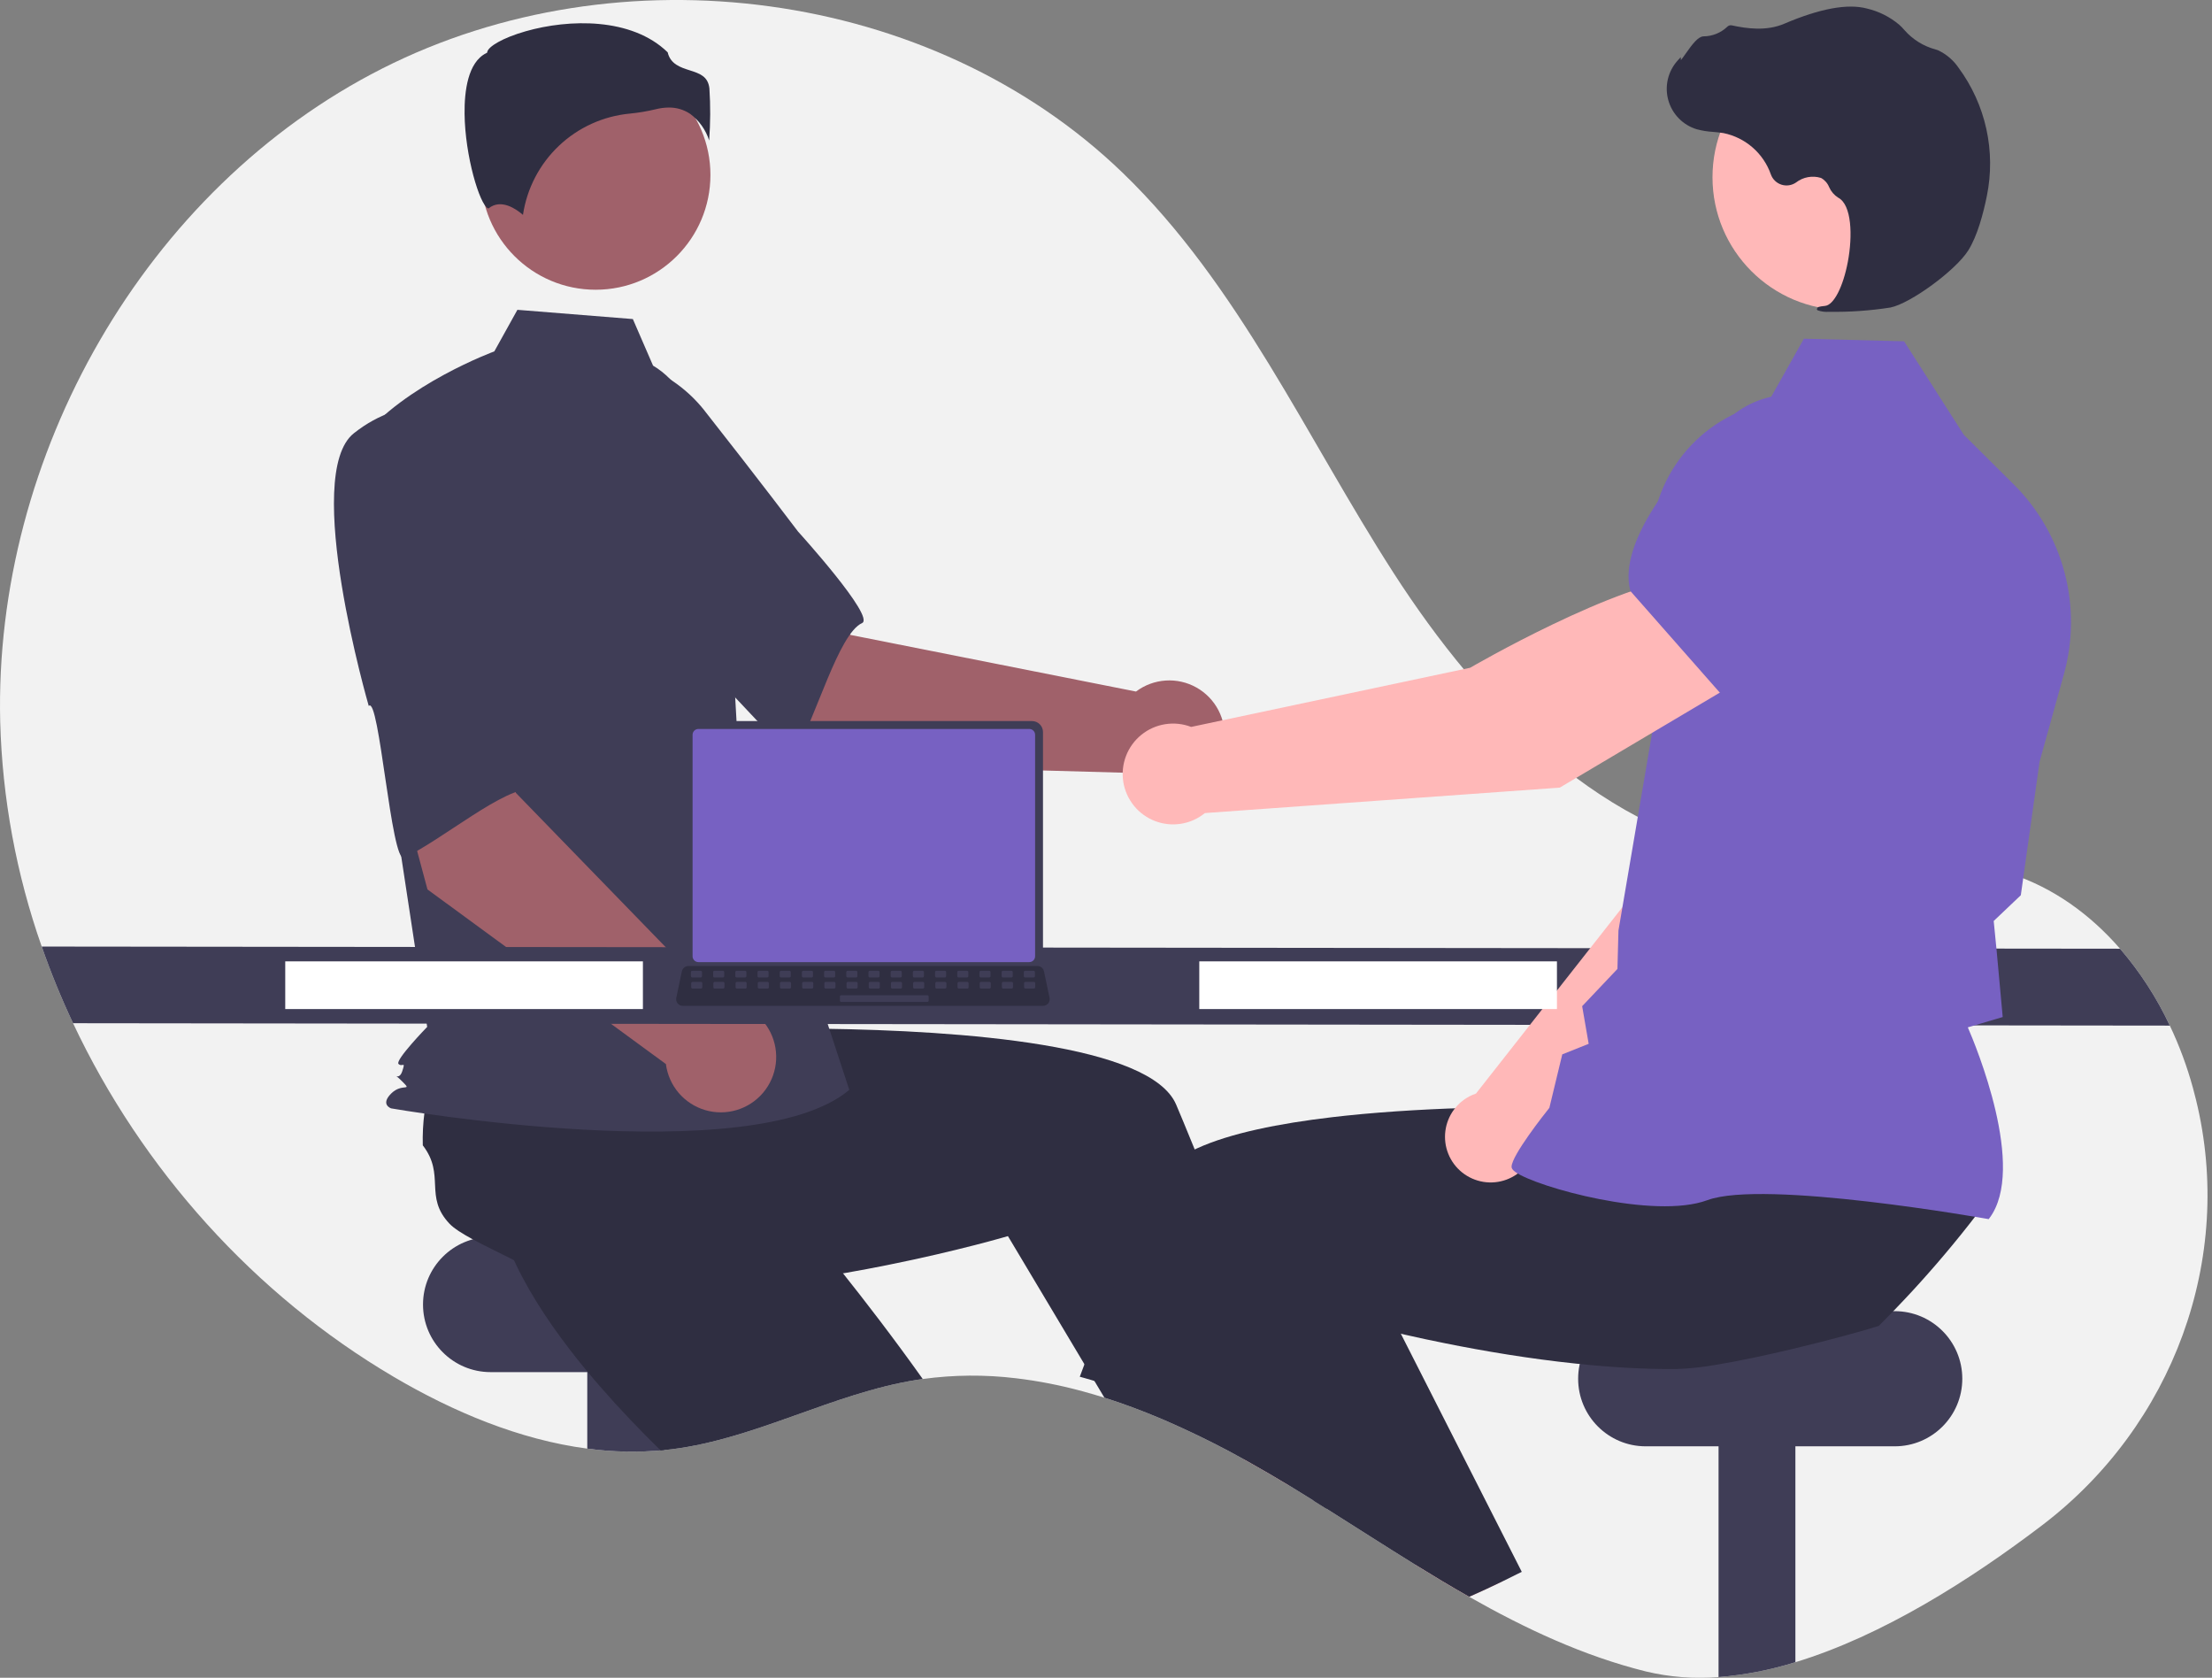 <svg width="211" height="160" viewBox="0 0 211 160" fill="none" xmlns="http://www.w3.org/2000/svg">
<rect x="0" y="0" width="211" height="160" fill="#808080" stroke="none"/>
<g clip-path="url(#clip0_2208_2026)">
<path d="M194.829 145.431C187.929 150.685 179.524 156.008 171.26 158.517C168.878 159.262 166.419 159.738 163.931 159.935C161.605 160.122 159.263 159.94 156.994 159.397C151.03 157.913 145.498 155.315 140.145 152.28C138.396 151.287 136.667 150.248 134.949 149.187C132.144 147.453 129.366 145.659 126.581 143.907C126.164 143.642 125.75 143.382 125.333 143.124H125.33C124.658 142.702 123.984 142.286 123.309 141.875C123.19 141.802 123.071 141.731 122.95 141.658C121.674 140.885 120.375 140.129 119.055 139.391C118.894 139.303 118.732 139.212 118.57 139.123C116.016 137.707 113.391 136.422 110.705 135.274C108.941 134.531 107.155 133.862 105.35 133.291H105.348C104.658 133.073 103.965 132.868 103.27 132.681C101.186 132.11 99.063 131.694 96.917 131.438C93.96 131.08 90.97 131.104 88.019 131.509C87.819 131.537 87.622 131.564 87.422 131.597C79.436 132.876 72.148 137.187 64.126 138.203C63.866 138.236 63.608 138.267 63.348 138.289C63.237 138.299 63.126 138.312 63.015 138.32C60.684 138.519 58.338 138.462 56.019 138.148C49.542 137.294 43.234 134.643 37.556 131.302C24.28 123.49 13.514 111.483 6.969 97.579C5.845 95.195 4.847 92.755 3.979 90.267C1.553 83.369 0.217 76.134 0.019 68.824C-0.595 43.461 13.817 18.015 36.446 6.543C59.077 -4.928 88.848 -1.134 107.099 16.488C118.171 27.178 124.577 41.664 132.91 54.606C141.242 67.545 153.084 79.906 168.359 81.791C176.14 82.751 184.283 80.894 191.74 83.31C195.87 84.649 199.393 87.212 202.231 90.477C204.139 92.693 205.736 95.159 206.977 97.806C207.887 99.72 208.625 101.711 209.183 103.755C209.287 104.132 209.383 104.508 209.476 104.885C213.191 120.058 207.255 135.964 194.829 145.431Z" fill="#F2F2F2"/>
<path d="M70.551 117.963H46.795C43.236 117.963 40.351 120.848 40.351 124.407V124.407C40.351 127.966 43.236 130.852 46.795 130.852H70.551C74.11 130.852 76.995 127.966 76.995 124.407C76.995 120.848 74.11 117.963 70.551 117.963Z" fill="#3F3D56"/>
<path d="M63.348 127.566V138.289C60.908 138.525 58.448 138.478 56.019 138.148V127.566H63.348Z" fill="#3F3D56"/>
<path d="M88.019 131.509C87.819 131.537 87.622 131.564 87.422 131.597C79.436 132.876 72.148 137.187 64.126 138.203C63.866 138.236 63.608 138.266 63.348 138.289C63.237 138.299 63.126 138.312 63.014 138.32C61.056 136.401 59.097 134.359 57.258 132.244C56.259 131.099 55.294 129.932 54.387 128.749C52.031 125.696 50.035 122.557 48.715 119.474C48.849 117.996 47.93 114.576 47.49 111.958L47.487 111.956C47.3 110.856 47.199 109.901 47.293 109.287C47.828 105.744 50.722 106.151 51.612 102.678C52.414 102.012 53.269 101.411 54.167 100.882C54.316 100.793 54.467 100.705 54.624 100.616L64.278 93.944L67.968 97.563L73.583 103.073L79.669 109.039L74.503 114.258C74.503 114.258 78.82 119.234 83.867 125.868C85.221 127.65 86.629 129.553 88.019 131.509Z" fill="#2F2E41"/>
<path d="M171.26 127.566V158.517C168.878 159.262 166.419 159.738 163.931 159.935V127.566H171.26Z" fill="#3F3D56"/>
<path d="M180.737 125.039H156.981C153.422 125.039 150.537 127.924 150.537 131.483V131.483C150.537 135.043 153.422 137.928 156.981 137.928H180.737C184.296 137.928 187.181 135.043 187.181 131.483C187.181 127.924 184.296 125.039 180.737 125.039Z" fill="#3F3D56"/>
<path d="M122.95 141.658C121.674 140.885 120.376 140.129 119.056 139.391C118.894 139.303 118.732 139.212 118.57 139.123L119.44 138.752L121.785 137.744L121.808 137.733L121.833 137.819L122.95 141.658Z" fill="#FFB6B6"/>
<path d="M126.581 143.907C126.164 143.642 125.75 143.381 125.333 143.124H125.33C124.658 142.702 123.984 142.285 123.308 141.875C123.19 141.802 123.071 141.731 122.95 141.658C121.673 140.885 120.375 140.129 119.055 139.391C118.893 139.303 118.732 139.212 118.57 139.123C116.016 137.706 113.391 136.422 110.705 135.274C108.941 134.531 107.155 133.861 105.35 133.29H105.348L103.93 130.917L97.549 120.23L96.146 117.882C96.146 117.882 91.362 119.297 84.592 120.654C82.128 121.15 79.403 121.635 76.545 122.044C73.49 122.479 70.285 122.825 67.101 122.992C65.582 123.073 64.068 123.113 62.577 123.101C58.723 123.075 55.021 122.714 51.778 121.855C50.697 120.839 47.437 119.456 45.102 118.19H45.099C44.118 117.66 43.305 117.152 42.878 116.699C40.416 114.096 42.519 112.067 40.33 109.226C40.301 108.184 40.354 107.141 40.489 106.108C40.512 105.936 40.535 105.761 40.563 105.585L41.253 93.868L46.378 93.191L54.177 92.16L62.625 91.043L63.555 98.326C63.555 98.326 70.133 97.993 78.468 98.104C91.855 98.286 109.768 99.62 112.194 105.347C112.421 105.885 112.649 106.429 112.876 106.972C113.417 108.271 113.953 109.577 114.483 110.889C116.407 115.64 118.241 120.437 119.917 124.971C120.958 127.791 121.939 130.51 122.841 133.055C123.566 135.102 124.238 137.038 124.853 138.82C125.414 140.447 125.922 141.946 126.374 143.29C126.445 143.5 126.513 143.707 126.581 143.907Z" fill="#2F2E41"/>
<path d="M79.435 72.921L63.247 59.173L73.779 48.514L81.127 60.549L108.363 65.949C109.182 65.332 110.163 64.968 111.186 64.899C112.208 64.83 113.229 65.061 114.123 65.562C115.017 66.064 115.746 66.814 116.221 67.722C116.695 68.631 116.896 69.658 116.797 70.678C116.698 71.698 116.305 72.668 115.664 73.468C115.024 74.269 114.165 74.865 113.191 75.186C112.218 75.507 111.172 75.537 110.181 75.273C109.191 75.01 108.298 74.464 107.613 73.702L79.435 72.921Z" fill="#A0616A"/>
<path d="M48.94 41.104C47.07 47.19 64.887 61.706 64.887 61.706C65.085 60.245 75.187 72.844 75.874 71.703C77.827 68.46 79.977 60.444 82.232 59.419C83.521 58.833 76.123 50.69 76.123 50.69C76.123 50.69 72.35 45.697 67.367 39.369C65.991 37.554 64.179 36.117 62.099 35.19C60.018 34.264 57.737 33.879 55.468 34.072C55.468 34.072 50.811 35.018 48.94 41.104Z" fill="#3F3D56"/>
<path d="M56.818 27.631C62.865 27.631 67.767 22.729 67.767 16.682C67.767 10.635 62.865 5.733 56.818 5.733C50.771 5.733 45.869 10.635 45.869 16.682C45.869 22.729 50.771 27.631 56.818 27.631Z" fill="#A0616A"/>
<path d="M62.293 34.867C64.651 36.27 66.062 38.846 66.872 41.468C68.372 46.322 69.275 51.341 69.56 56.413L70.416 71.599L81.012 103.934C71.829 111.704 37.311 105.7 37.311 105.7C37.311 105.7 36.252 105.347 37.311 104.287C38.371 103.228 39.403 104.166 38.343 103.107C37.283 102.047 38.014 103.228 38.367 102.168C38.72 101.108 38.367 101.815 38.014 101.462C37.661 101.108 40.748 97.93 40.748 97.93L37.922 79.369L34.391 41.931C38.629 36.633 47.153 33.51 47.153 33.51L49.355 29.546L60.367 30.427L62.293 34.867Z" fill="#3F3D56"/>
<path d="M65.843 10.865C66.694 11.499 67.325 12.385 67.646 13.397C67.769 11.743 67.777 10.083 67.669 8.429C67.54 7.266 66.722 7.004 65.774 6.701C64.918 6.427 63.95 6.118 63.689 4.989C60.248 1.641 54.256 1.81 50.156 2.978C47.9 3.621 46.602 4.446 46.486 4.93L46.461 5.03L46.37 5.075C44.631 5.945 44.292 8.691 44.315 10.841C44.357 14.893 45.756 19.494 46.544 19.868C46.586 19.888 46.596 19.88 46.614 19.865C47.801 18.917 49.248 19.937 49.885 20.492C50.26 17.974 51.468 15.654 53.316 13.903C55.165 12.152 57.546 11.071 60.081 10.833C60.909 10.753 61.73 10.615 62.538 10.421C62.949 10.315 63.37 10.259 63.794 10.256C64.523 10.245 65.238 10.457 65.843 10.865Z" fill="#2F2E41"/>
<path d="M52.047 89.417L48.698 87.702C48.519 87.574 48.391 87.386 48.339 87.171C48.287 86.957 48.313 86.732 48.414 86.536C48.514 86.34 48.682 86.186 48.886 86.103C49.09 86.021 49.318 86.014 49.526 86.085L52.876 87.8C53.055 87.928 53.182 88.116 53.235 88.33C53.287 88.544 53.26 88.77 53.16 88.966C53.059 89.162 52.892 89.316 52.688 89.398C52.483 89.481 52.256 89.488 52.047 89.417L52.047 89.417Z" fill="#7761C2"/>
<path d="M40.776 84.821L35.266 64.31L49.989 61.523L49.197 75.601L68.543 95.52C69.567 95.478 70.581 95.736 71.461 96.26C72.342 96.785 73.051 97.554 73.502 98.475C73.953 99.395 74.126 100.427 74.001 101.444C73.875 102.461 73.456 103.42 72.795 104.204C72.135 104.987 71.26 105.561 70.278 105.856C69.297 106.151 68.25 106.154 67.267 105.865C66.284 105.575 65.406 105.006 64.74 104.227C64.075 103.447 63.651 102.49 63.52 101.474L40.776 84.821Z" fill="#A0616A"/>
<path d="M33.759 41.313C28.762 45.258 35.176 67.326 35.176 67.326C36.169 66.237 37.323 82.344 38.537 81.796C41.987 80.237 48.31 74.862 50.748 75.3C52.142 75.55 50.682 64.645 50.682 64.645C50.682 64.645 50.413 58.393 49.908 50.355C49.808 48.079 49.133 45.867 47.947 43.922C46.761 41.978 45.103 40.365 43.126 39.234C43.126 39.234 38.757 37.367 33.759 41.313Z" fill="#3F3D56"/>
<path d="M206.977 97.806L6.969 97.579C5.845 95.196 4.847 92.755 3.979 90.268L202.231 90.477C204.139 92.693 205.736 95.159 206.977 97.806Z" fill="#3F3D56"/>
<path d="M143.274 150.832C142.24 151.332 141.197 151.815 140.145 152.28C138.396 151.287 136.668 150.248 134.949 149.187L141.323 146.387L143.274 150.832Z" fill="#FFB6B6"/>
<path d="M189.473 114.619C188.437 116.009 187.368 117.371 186.266 118.705C185.25 119.936 184.208 121.143 183.138 122.327C182.695 122.817 182.248 123.305 181.791 123.788C180.949 124.69 180.089 125.577 179.21 126.449C177.628 126.947 174.424 127.824 170.989 128.642C168.49 129.236 165.869 129.8 163.661 130.159C162.424 130.381 161.173 130.514 159.918 130.558C158.427 130.571 156.913 130.53 155.394 130.449C153.681 130.358 151.965 130.217 150.269 130.035C145.859 129.572 141.588 128.852 137.903 128.112C136.554 127.844 135.285 127.571 134.117 127.305C131.906 126.808 130.056 126.343 128.717 125.989C127.208 125.595 126.349 125.339 126.349 125.339L122.571 131.667L120.61 134.95L119.169 137.364L118.785 138.003C118.623 137.915 118.461 137.824 118.3 137.735C115.746 136.319 113.121 135.034 110.435 133.886C108.671 133.143 106.884 132.474 105.08 131.902H105.077C104.387 131.685 103.695 131.48 103 131.293C103.217 130.71 103.437 130.122 103.66 129.529C104.074 128.425 104.497 127.311 104.928 126.186C105.861 123.75 106.826 121.278 107.819 118.819C108.633 116.8 109.462 114.788 110.301 112.804C110.688 111.89 111.474 111.086 112.573 110.381C113.098 110.049 113.647 109.756 114.213 109.501C117.36 108.068 121.995 107.136 127.102 106.537C127.524 106.489 127.949 106.441 128.376 106.395C132.604 105.951 137.09 105.721 141.285 105.614C143.385 105.561 145.412 105.541 147.297 105.539C147.906 105.539 148.498 105.54 149.074 105.544H149.076C150.63 105.551 152.061 105.574 153.319 105.599C153.564 105.604 153.802 105.612 154.034 105.617H154.037C154.194 105.62 154.348 105.625 154.499 105.627C157.252 105.698 158.94 105.784 158.94 105.784L159.594 100.649L159.728 99.612L159.855 98.627V98.624L159.87 98.5L159.973 98.498L161.793 98.463L177.088 98.164L185.443 98L184.118 103.676L181.932 113.042C182.155 114.523 189.549 113.363 189.473 114.619Z" fill="#2F2E41"/>
<path d="M145.159 149.897C144.535 150.215 143.905 150.528 143.274 150.832C142.24 151.332 141.197 151.815 140.145 152.28C138.396 151.286 136.667 150.248 134.949 149.186C132.144 147.453 129.366 145.658 126.581 143.907C126.164 143.642 125.75 143.381 125.333 143.124H125.33C124.183 141.42 123.013 139.646 121.833 137.819C121.815 137.794 121.8 137.768 121.785 137.743C121.482 137.278 121.18 136.81 120.88 136.338C118.992 133.381 117.094 130.298 115.252 127.149L119.917 124.971L128.591 120.922L130.087 120.225L134.388 128.693L138.224 136.247L139.078 137.928L145.159 149.897Z" fill="#2F2E41"/>
<path d="M146.466 109.239L168.579 87.913L174.708 70.559L165.668 66.628C161.024 71.076 156.005 84.931 156.005 84.931L140.788 104.291C140.669 104.331 140.551 104.374 140.434 104.426C139.749 104.728 139.153 105.202 138.704 105.802C138.255 106.402 137.969 107.107 137.873 107.85C137.776 108.593 137.873 109.348 138.154 110.042C138.434 110.737 138.89 111.347 139.475 111.814C140.061 112.281 140.757 112.59 141.496 112.709C142.236 112.829 142.994 112.755 143.696 112.497C144.399 112.238 145.023 111.802 145.509 111.231C145.994 110.66 146.324 109.974 146.466 109.239Z" fill="#FFB8B8"/>
<path d="M163.124 68.565L174.591 72.206L174.635 72.198C178.903 71.484 182.444 64.513 184.664 58.791C185.394 56.903 185.38 54.809 184.626 52.931C183.871 51.054 182.431 49.533 180.598 48.676C179.241 48.053 177.738 47.821 176.256 48.008C174.775 48.195 173.376 48.793 172.217 49.733L166.328 54.545L163.124 68.565Z" fill="#7761C2"/>
<path d="M189.698 116.263L189.765 116.174C193.343 111.429 188.449 99.678 187.709 97.974L191.036 96.988L190.456 90.654L190.177 87.83L192.763 85.373L192.772 85.311L194.551 72.651L196.879 64.273C197.756 61.105 197.774 57.761 196.932 54.584C196.09 51.407 194.418 48.511 192.087 46.194L187.329 41.47L181.628 32.547L172.071 32.301L168.634 38.406C165.437 39.059 162.571 40.811 160.535 43.36C158.498 45.908 157.42 49.09 157.488 52.351L157.811 68.605L154.382 88.743L154.286 92.402L150.92 95.954L151.542 99.545L149.024 100.548L147.792 105.65C147.321 106.239 144.214 110.167 144.186 111.261C144.182 111.426 144.299 111.588 144.555 111.771C146.566 113.21 157.807 116.328 162.866 114.453C168.255 112.458 189.375 116.205 189.588 116.243L189.698 116.263Z" fill="#7761C2"/>
<path d="M176.015 29.566C183.008 29.566 188.677 23.897 188.677 16.903C188.677 9.91 183.008 4.241 176.015 4.241C169.022 4.241 163.353 9.91 163.353 16.903C163.353 23.897 169.022 29.566 176.015 29.566Z" fill="#FFB8B8"/>
<path d="M174.47 29.735C176.431 29.766 178.391 29.629 180.329 29.326C182.249 28.935 186.545 25.787 187.743 23.892C188.633 22.485 189.202 20.287 189.523 18.691C189.954 16.578 189.938 14.399 189.474 12.294C189.01 10.189 188.11 8.204 186.83 6.469C186.338 5.744 185.66 5.164 184.866 4.793C184.795 4.765 184.723 4.741 184.65 4.72C183.493 4.416 182.453 3.772 181.665 2.873C181.512 2.691 181.346 2.52 181.168 2.362C180.277 1.61 179.22 1.079 178.085 0.814C176.251 0.323 173.598 0.81 170.199 2.263C168.491 2.992 166.624 2.728 165.187 2.417C165.107 2.401 165.023 2.407 164.946 2.434C164.868 2.46 164.799 2.507 164.745 2.568C164.133 3.142 163.327 3.463 162.489 3.467C161.976 3.49 161.437 4.201 160.785 5.128C160.638 5.339 160.465 5.584 160.341 5.734L160.324 5.447L160.034 5.767C159.577 6.27 159.255 6.881 159.098 7.542C158.941 8.203 158.954 8.893 159.136 9.548C159.317 10.203 159.661 10.801 160.136 11.287C160.611 11.774 161.201 12.131 161.852 12.328C162.368 12.465 162.898 12.55 163.431 12.58C163.755 12.609 164.089 12.639 164.41 12.694C165.438 12.905 166.394 13.379 167.185 14.069C167.976 14.76 168.574 15.644 168.921 16.634C169.003 16.863 169.137 17.07 169.312 17.24C169.487 17.409 169.698 17.535 169.93 17.61C170.161 17.684 170.407 17.705 170.648 17.669C170.888 17.634 171.118 17.543 171.318 17.405C171.652 17.145 172.043 16.97 172.46 16.894C172.876 16.818 173.304 16.844 173.708 16.97C174.057 17.164 174.329 17.472 174.478 17.843C174.659 18.256 174.959 18.606 175.339 18.848C176.641 19.519 176.73 22.491 176.263 24.969C175.812 27.358 174.922 29.086 174.097 29.171C173.462 29.237 173.39 29.282 173.344 29.394L173.303 29.495L173.374 29.589C173.725 29.716 174.099 29.766 174.47 29.735Z" fill="#2F2E41"/>
<path d="M166.268 64.737L161.386 55.003C154.299 55.487 140.235 63.681 140.235 63.681L113.623 69.323C112.835 69.02 111.981 68.93 111.147 69.062C110.313 69.194 109.528 69.543 108.872 70.075C108.216 70.607 107.711 71.302 107.409 72.091C107.107 72.879 107.018 73.734 107.151 74.568C107.284 75.402 107.634 76.186 108.167 76.842C108.699 77.497 109.395 78.001 110.184 78.302C110.973 78.603 111.828 78.691 112.662 78.557C113.495 78.423 114.279 78.072 114.934 77.538L148.785 75.112L166.268 64.737Z" fill="#FFB8B8"/>
<path d="M164.299 66.335L177.05 56.859L179.296 48.766C179.731 47.175 179.713 45.495 179.243 43.914C178.773 42.333 177.87 40.915 176.637 39.821C174.955 38.348 172.777 37.569 170.543 37.641C168.309 37.713 166.185 38.631 164.602 40.209C159.803 44.998 154.331 51.68 155.506 56.313L155.518 56.36L164.299 66.335Z" fill="#7761C2"/>
<path d="M148.515 91.68H114.398V96.229H148.515V91.68Z" fill="white"/>
<path d="M61.326 91.68H27.209V96.229H61.326V91.68Z" fill="white"/>
<path d="M65.31 69.805V91.464C65.31 91.74 65.42 92.004 65.615 92.2C65.81 92.395 66.075 92.504 66.351 92.505H98.448C98.724 92.504 98.988 92.395 99.183 92.2C99.379 92.004 99.488 91.74 99.489 91.464V69.805C99.488 69.529 99.378 69.264 99.183 69.07C98.988 68.875 98.724 68.765 98.448 68.765H66.351C66.075 68.765 65.811 68.875 65.616 69.07C65.421 69.264 65.311 69.529 65.31 69.805Z" fill="#3F3D56"/>
<path d="M66.064 70.073V91.196C66.064 91.343 66.122 91.484 66.227 91.589C66.331 91.693 66.472 91.752 66.62 91.752H98.181C98.328 91.752 98.47 91.693 98.574 91.589C98.678 91.484 98.737 91.343 98.737 91.196V70.073C98.737 69.925 98.679 69.784 98.574 69.679C98.47 69.575 98.329 69.516 98.181 69.516H66.62C66.472 69.516 66.331 69.575 66.226 69.679C66.122 69.784 66.064 69.925 66.064 70.073Z" fill="#7761C2"/>
<path d="M64.639 95.687C64.698 95.761 64.772 95.82 64.857 95.861C64.942 95.902 65.036 95.922 65.13 95.922H99.498C99.592 95.922 99.685 95.901 99.769 95.86C99.854 95.82 99.929 95.761 99.988 95.688C100.047 95.615 100.09 95.53 100.112 95.438C100.134 95.347 100.135 95.252 100.116 95.16L99.583 92.626C99.561 92.522 99.513 92.426 99.444 92.346C99.375 92.266 99.288 92.204 99.189 92.166C99.117 92.138 99.041 92.124 98.964 92.124H65.661C65.585 92.124 65.508 92.138 65.437 92.166C65.338 92.204 65.25 92.266 65.182 92.346C65.113 92.426 65.065 92.522 65.043 92.626L64.51 95.16C64.491 95.252 64.492 95.347 64.515 95.438C64.537 95.529 64.579 95.614 64.639 95.687Z" fill="#2F2E41"/>
<path d="M97.786 93.216H98.597C98.665 93.216 98.721 93.161 98.721 93.092V92.704C98.721 92.636 98.665 92.581 98.597 92.581H97.786C97.717 92.581 97.662 92.636 97.662 92.704V93.092C97.662 93.161 97.717 93.216 97.786 93.216Z" fill="#3F3D56"/>
<path d="M95.668 93.216H96.48C96.548 93.216 96.603 93.161 96.603 93.092V92.704C96.603 92.636 96.548 92.581 96.48 92.581H95.668C95.6 92.581 95.545 92.636 95.545 92.704V93.092C95.545 93.161 95.6 93.216 95.668 93.216Z" fill="#3F3D56"/>
<path d="M93.551 93.216H94.363C94.431 93.216 94.486 93.161 94.486 93.092V92.704C94.486 92.636 94.431 92.581 94.363 92.581H93.551C93.483 92.581 93.428 92.636 93.428 92.704V93.092C93.428 93.161 93.483 93.216 93.551 93.216Z" fill="#3F3D56"/>
<path d="M91.434 93.216H92.246C92.314 93.216 92.37 93.161 92.37 93.092V92.704C92.37 92.636 92.314 92.581 92.246 92.581H91.434C91.366 92.581 91.311 92.636 91.311 92.704V93.092C91.311 93.161 91.366 93.216 91.434 93.216Z" fill="#3F3D56"/>
<path d="M89.317 93.216H90.129C90.197 93.216 90.252 93.161 90.252 93.092V92.704C90.252 92.636 90.197 92.581 90.129 92.581H89.317C89.249 92.581 89.194 92.636 89.194 92.704V93.092C89.194 93.161 89.249 93.216 89.317 93.216Z" fill="#3F3D56"/>
<path d="M87.2 93.216H88.012C88.08 93.216 88.135 93.161 88.135 93.092V92.704C88.135 92.636 88.08 92.581 88.012 92.581H87.2C87.132 92.581 87.077 92.636 87.077 92.704V93.092C87.077 93.161 87.132 93.216 87.2 93.216Z" fill="#3F3D56"/>
<path d="M85.083 93.216H85.895C85.963 93.216 86.019 93.161 86.019 93.092V92.704C86.019 92.636 85.963 92.581 85.895 92.581H85.083C85.015 92.581 84.96 92.636 84.96 92.704V93.092C84.96 93.161 85.015 93.216 85.083 93.216Z" fill="#3F3D56"/>
<path d="M82.966 93.216H83.778C83.846 93.216 83.901 93.161 83.901 93.092V92.704C83.901 92.636 83.846 92.581 83.778 92.581H82.966C82.898 92.581 82.843 92.636 82.843 92.704V93.092C82.843 93.161 82.898 93.216 82.966 93.216Z" fill="#3F3D56"/>
<path d="M80.849 93.216H81.661C81.729 93.216 81.784 93.161 81.784 93.092V92.704C81.784 92.636 81.729 92.581 81.661 92.581H80.849C80.781 92.581 80.726 92.636 80.726 92.704V93.092C80.726 93.161 80.781 93.216 80.849 93.216Z" fill="#3F3D56"/>
<path d="M78.732 93.216H79.544C79.612 93.216 79.667 93.161 79.667 93.092V92.704C79.667 92.636 79.612 92.581 79.544 92.581H78.732C78.664 92.581 78.609 92.636 78.609 92.704V93.092C78.609 93.161 78.664 93.216 78.732 93.216Z" fill="#3F3D56"/>
<path d="M76.615 93.216H77.427C77.495 93.216 77.55 93.161 77.55 93.092V92.704C77.55 92.636 77.495 92.581 77.427 92.581H76.615C76.547 92.581 76.492 92.636 76.492 92.704V93.092C76.492 93.161 76.547 93.216 76.615 93.216Z" fill="#3F3D56"/>
<path d="M74.498 93.216H75.31C75.378 93.216 75.433 93.161 75.433 93.092V92.704C75.433 92.636 75.378 92.581 75.31 92.581H74.498C74.43 92.581 74.375 92.636 74.375 92.704V93.092C74.375 93.161 74.43 93.216 74.498 93.216Z" fill="#3F3D56"/>
<path d="M72.381 93.216H73.192C73.261 93.216 73.316 93.161 73.316 93.092V92.704C73.316 92.636 73.261 92.581 73.192 92.581H72.381C72.313 92.581 72.257 92.636 72.257 92.704V93.092C72.257 93.161 72.313 93.216 72.381 93.216Z" fill="#3F3D56"/>
<path d="M70.264 93.216H71.076C71.144 93.216 71.199 93.161 71.199 93.092V92.704C71.199 92.636 71.144 92.581 71.076 92.581H70.264C70.196 92.581 70.141 92.636 70.141 92.704V93.092C70.141 93.161 70.196 93.216 70.264 93.216Z" fill="#3F3D56"/>
<path d="M68.147 93.216H68.959C69.027 93.216 69.082 93.161 69.082 93.092V92.704C69.082 92.636 69.027 92.581 68.959 92.581H68.147C68.079 92.581 68.023 92.636 68.023 92.704V93.092C68.023 93.161 68.079 93.216 68.147 93.216Z" fill="#3F3D56"/>
<path d="M66.03 93.216H66.841C66.91 93.216 66.965 93.161 66.965 93.092V92.704C66.965 92.636 66.91 92.581 66.841 92.581H66.03C65.962 92.581 65.906 92.636 65.906 92.704V93.092C65.906 93.161 65.962 93.216 66.03 93.216Z" fill="#3F3D56"/>
<path d="M97.811 94.274H98.622C98.69 94.274 98.746 94.219 98.746 94.151V93.763C98.746 93.695 98.69 93.639 98.622 93.639H97.811C97.742 93.639 97.687 93.695 97.687 93.763V94.151C97.687 94.219 97.742 94.274 97.811 94.274Z" fill="#3F3D56"/>
<path d="M95.693 94.274H96.505C96.573 94.274 96.628 94.219 96.628 94.151V93.763C96.628 93.695 96.573 93.639 96.505 93.639H95.693C95.625 93.639 95.57 93.695 95.57 93.763V94.151C95.57 94.219 95.625 94.274 95.693 94.274Z" fill="#3F3D56"/>
<path d="M93.577 94.274H94.388C94.457 94.274 94.512 94.219 94.512 94.151V93.763C94.512 93.695 94.457 93.639 94.388 93.639H93.577C93.508 93.639 93.453 93.695 93.453 93.763V94.151C93.453 94.219 93.508 94.274 93.577 94.274Z" fill="#3F3D56"/>
<path d="M91.459 94.274H92.271C92.339 94.274 92.394 94.219 92.394 94.151V93.763C92.394 93.695 92.339 93.639 92.271 93.639H91.459C91.391 93.639 91.336 93.695 91.336 93.763V94.151C91.336 94.219 91.391 94.274 91.459 94.274Z" fill="#3F3D56"/>
<path d="M89.342 94.274H90.154C90.222 94.274 90.277 94.219 90.277 94.151V93.763C90.277 93.695 90.222 93.639 90.154 93.639H89.342C89.274 93.639 89.219 93.695 89.219 93.763V94.151C89.219 94.219 89.274 94.274 89.342 94.274Z" fill="#3F3D56"/>
<path d="M87.225 94.274H88.037C88.105 94.274 88.16 94.219 88.16 94.151V93.763C88.16 93.695 88.105 93.639 88.037 93.639H87.225C87.157 93.639 87.102 93.695 87.102 93.763V94.151C87.102 94.219 87.157 94.274 87.225 94.274Z" fill="#3F3D56"/>
<path d="M85.108 94.274H85.92C85.988 94.274 86.043 94.219 86.043 94.151V93.763C86.043 93.695 85.988 93.639 85.92 93.639H85.108C85.04 93.639 84.985 93.695 84.985 93.763V94.151C84.985 94.219 85.04 94.274 85.108 94.274Z" fill="#3F3D56"/>
<path d="M82.991 94.274H83.803C83.871 94.274 83.926 94.219 83.926 94.151V93.763C83.926 93.695 83.871 93.639 83.803 93.639H82.991C82.923 93.639 82.868 93.695 82.868 93.763V94.151C82.868 94.219 82.923 94.274 82.991 94.274Z" fill="#3F3D56"/>
<path d="M80.874 94.274H81.686C81.754 94.274 81.809 94.219 81.809 94.151V93.763C81.809 93.695 81.754 93.639 81.686 93.639H80.874C80.806 93.639 80.751 93.695 80.751 93.763V94.151C80.751 94.219 80.806 94.274 80.874 94.274Z" fill="#3F3D56"/>
<path d="M78.757 94.274H79.569C79.637 94.274 79.692 94.219 79.692 94.151V93.763C79.692 93.695 79.637 93.639 79.569 93.639H78.757C78.689 93.639 78.634 93.695 78.634 93.763V94.151C78.634 94.219 78.689 94.274 78.757 94.274Z" fill="#3F3D56"/>
<path d="M76.64 94.274H77.452C77.52 94.274 77.575 94.219 77.575 94.151V93.763C77.575 93.695 77.52 93.639 77.452 93.639H76.64C76.572 93.639 76.517 93.695 76.517 93.763V94.151C76.517 94.219 76.572 94.274 76.64 94.274Z" fill="#3F3D56"/>
<path d="M74.523 94.274H75.335C75.403 94.274 75.458 94.219 75.458 94.151V93.763C75.458 93.695 75.403 93.639 75.335 93.639H74.523C74.455 93.639 74.4 93.695 74.4 93.763V94.151C74.4 94.219 74.455 94.274 74.523 94.274Z" fill="#3F3D56"/>
<path d="M72.406 94.274H73.218C73.286 94.274 73.341 94.219 73.341 94.151V93.763C73.341 93.695 73.286 93.639 73.218 93.639H72.406C72.338 93.639 72.283 93.695 72.283 93.763V94.151C72.283 94.219 72.338 94.274 72.406 94.274Z" fill="#3F3D56"/>
<path d="M70.289 94.274H71.101C71.169 94.274 71.224 94.219 71.224 94.151V93.763C71.224 93.695 71.169 93.639 71.101 93.639H70.289C70.221 93.639 70.166 93.695 70.166 93.763V94.151C70.166 94.219 70.221 94.274 70.289 94.274Z" fill="#3F3D56"/>
<path d="M68.172 94.274H68.984C69.052 94.274 69.107 94.219 69.107 94.151V93.763C69.107 93.695 69.052 93.639 68.984 93.639H68.172C68.104 93.639 68.048 93.695 68.048 93.763V94.151C68.048 94.219 68.104 94.274 68.172 94.274Z" fill="#3F3D56"/>
<path d="M66.055 94.274H66.867C66.935 94.274 66.99 94.219 66.99 94.151V93.763C66.99 93.695 66.935 93.639 66.867 93.639H66.055C65.987 93.639 65.932 93.695 65.932 93.763V94.151C65.932 94.219 65.987 94.274 66.055 94.274Z" fill="#3F3D56"/>
<path d="M80.239 95.545H88.461C88.529 95.545 88.584 95.49 88.584 95.421V95.033C88.584 94.965 88.529 94.91 88.461 94.91H80.239C80.171 94.91 80.116 94.965 80.116 95.033V95.421C80.116 95.49 80.171 95.545 80.239 95.545Z" fill="#3F3D56"/>
</g>
<defs>
<clipPath id="clip0_2208_2026">
<rect width="210.572" height="160" fill="white"/>
</clipPath>
</defs>
</svg>
